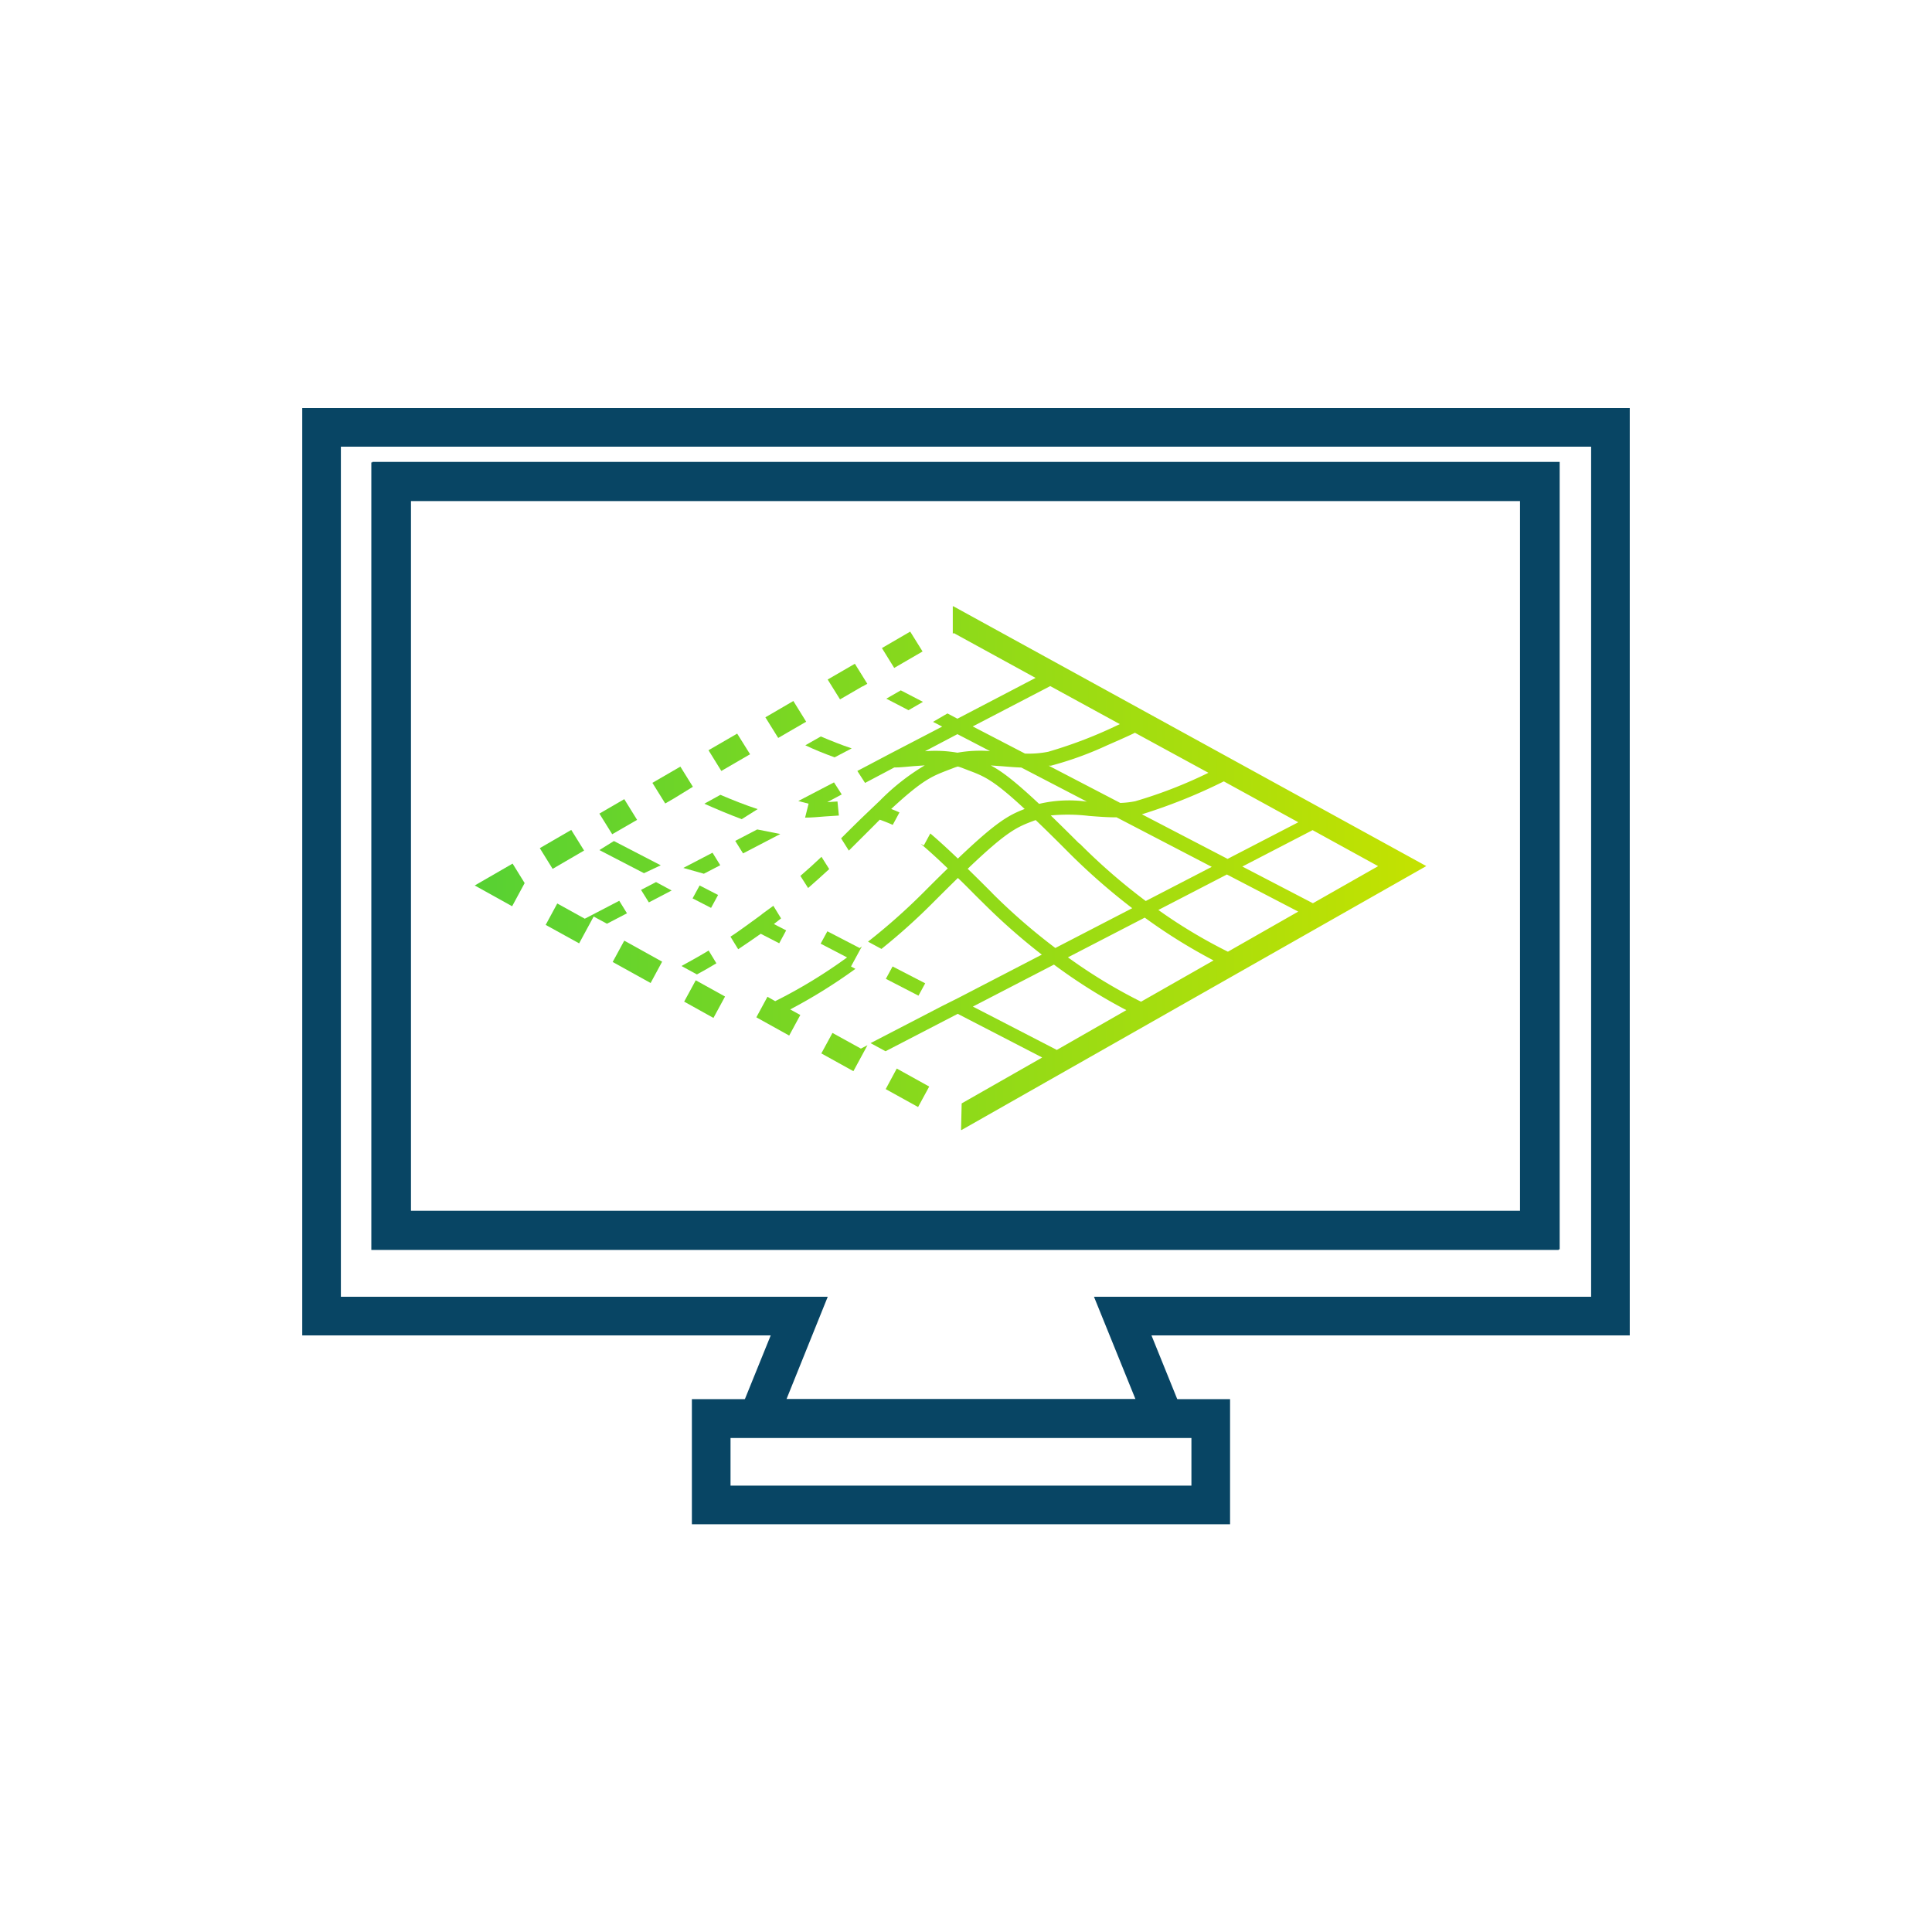 <?xml version="1.0" encoding="UTF-8"?>
<svg xmlns="http://www.w3.org/2000/svg" xmlns:xlink="http://www.w3.org/1999/xlink" id="Layer_1" data-name="Layer 1" viewBox="0 0 250 250">
  <defs>
    <style>.cls-1{fill:url(#linear-gradient);}.cls-2{fill:url(#linear-gradient-2);}.cls-3{fill:url(#linear-gradient-3);}.cls-4{fill:url(#linear-gradient-4);}.cls-5{fill:url(#linear-gradient-5);}.cls-6{fill:url(#linear-gradient-6);}.cls-7{fill:url(#linear-gradient-7);}.cls-8{fill:url(#linear-gradient-8);}.cls-9{fill:url(#linear-gradient-9);}.cls-10{fill:url(#linear-gradient-10);}.cls-11{fill:url(#linear-gradient-11);}.cls-12{fill:url(#linear-gradient-12);}.cls-13{fill:url(#linear-gradient-13);}.cls-14{fill:url(#linear-gradient-14);}.cls-15{fill:url(#linear-gradient-15);}.cls-16{fill:url(#linear-gradient-16);}.cls-17{fill:url(#linear-gradient-17);}.cls-18{fill:#084564;}.cls-19{fill:url(#linear-gradient-18);}.cls-20{fill:url(#linear-gradient-19);}.cls-21{fill:url(#linear-gradient-20);}.cls-22{fill:url(#linear-gradient-21);}.cls-23{fill:url(#linear-gradient-22);}.cls-24{fill:url(#linear-gradient-23);}.cls-25{fill:url(#linear-gradient-24);}.cls-26{fill:url(#linear-gradient-25);}.cls-27{fill:url(#linear-gradient-26);}.cls-28{fill:url(#linear-gradient-27);}.cls-29{fill:url(#linear-gradient-28);}</style>
    <linearGradient id="linear-gradient" x1="61.32" y1="120.01" x2="186.86" y2="120.01" gradientUnits="userSpaceOnUse">
      <stop offset="0" stop-color="#57d133"></stop>
      <stop offset="1" stop-color="#c4e200"></stop>
    </linearGradient>
    <linearGradient id="linear-gradient-2" x1="61.32" y1="116.03" x2="186.86" y2="116.03" xlink:href="#linear-gradient"></linearGradient>
    <linearGradient id="linear-gradient-3" x1="61.32" y1="115.46" x2="186.86" y2="115.46" xlink:href="#linear-gradient"></linearGradient>
    <linearGradient id="linear-gradient-4" x1="61.32" y1="110.91" x2="186.86" y2="110.91" xlink:href="#linear-gradient"></linearGradient>
    <linearGradient id="linear-gradient-5" x1="61.32" y1="108.88" x2="186.86" y2="108.88" xlink:href="#linear-gradient"></linearGradient>
    <linearGradient id="linear-gradient-6" x1="61.32" y1="111.7" x2="186.86" y2="111.7" xlink:href="#linear-gradient"></linearGradient>
    <linearGradient id="linear-gradient-7" x1="61.32" y1="104.42" x2="186.86" y2="104.42" xlink:href="#linear-gradient"></linearGradient>
    <linearGradient id="linear-gradient-8" x1="61.43" y1="119.32" x2="186.98" y2="119.32" xlink:href="#linear-gradient"></linearGradient>
    <linearGradient id="linear-gradient-9" x1="61.43" y1="124.46" x2="186.98" y2="124.46" xlink:href="#linear-gradient"></linearGradient>
    <linearGradient id="linear-gradient-10" x1="61.43" y1="114.51" x2="186.98" y2="114.51" xlink:href="#linear-gradient"></linearGradient>
    <linearGradient id="linear-gradient-11" x1="61.32" y1="109.91" x2="186.86" y2="109.91" xlink:href="#linear-gradient"></linearGradient>
    <linearGradient id="linear-gradient-12" x1="61.43" y1="129.28" x2="186.98" y2="129.28" xlink:href="#linear-gradient"></linearGradient>
    <linearGradient id="linear-gradient-13" x1="61.32" y1="93.1" x2="186.86" y2="93.1" xlink:href="#linear-gradient"></linearGradient>
    <linearGradient id="linear-gradient-14" x1="61.32" y1="101.58" x2="186.86" y2="101.58" xlink:href="#linear-gradient"></linearGradient>
    <linearGradient id="linear-gradient-15" x1="61.32" y1="97.34" x2="186.86" y2="97.34" xlink:href="#linear-gradient"></linearGradient>
    <linearGradient id="linear-gradient-16" x1="61.32" y1="105.68" x2="186.86" y2="105.68" xlink:href="#linear-gradient"></linearGradient>
    <linearGradient id="linear-gradient-17" x1="61.32" y1="124.5" x2="186.86" y2="124.5" xlink:href="#linear-gradient"></linearGradient>
    <linearGradient id="linear-gradient-18" x1="64.03" y1="136.13" x2="184.56" y2="136.13" xlink:href="#linear-gradient"></linearGradient>
    <linearGradient id="linear-gradient-19" x1="63.91" y1="96.67" x2="184.45" y2="96.67" xlink:href="#linear-gradient"></linearGradient>
    <linearGradient id="linear-gradient-20" x1="64.03" y1="112.4" x2="184.56" y2="112.4" xlink:href="#linear-gradient"></linearGradient>
    <linearGradient id="linear-gradient-21" x1="63.91" y1="103.58" x2="184.45" y2="103.58" xlink:href="#linear-gradient"></linearGradient>
    <linearGradient id="linear-gradient-22" x1="63.91" y1="84.08" x2="184.45" y2="84.08" xlink:href="#linear-gradient"></linearGradient>
    <linearGradient id="linear-gradient-23" x1="63.91" y1="90.61" x2="184.45" y2="90.61" xlink:href="#linear-gradient"></linearGradient>
    <linearGradient id="linear-gradient-24" x1="64.03" y1="127.25" x2="184.56" y2="127.25" xlink:href="#linear-gradient"></linearGradient>
    <linearGradient id="linear-gradient-25" x1="63.91" y1="126.95" x2="184.45" y2="126.95" xlink:href="#linear-gradient"></linearGradient>
    <linearGradient id="linear-gradient-26" x1="64.03" y1="140.76" x2="184.56" y2="140.76" xlink:href="#linear-gradient"></linearGradient>
    <linearGradient id="linear-gradient-27" x1="63.91" y1="88.19" x2="184.45" y2="88.19" xlink:href="#linear-gradient"></linearGradient>
    <linearGradient id="linear-gradient-28" x1="63.91" y1="112.89" x2="184.45" y2="112.89" xlink:href="#linear-gradient"></linearGradient>
  </defs>
  <path class="cls-1" d="M98.57,118.32l-.33.25h0l-1.72,1.25c-.7.49-1.37,1-2,1.38l1,1.63c.92-.61,1.9-1.28,2.92-2l2.39,1.23.9-1.67-1.59-.82.93-.73-1-1.63-1.37,1h0Z"></path>
  <polygon class="cls-2" points="92.01 117.48 92.92 115.81 90.53 114.58 89.62 116.25 92.01 117.48"></polygon>
  <polygon class="cls-3" points="82.95 115.15 83.96 116.77 86.91 115.23 84.89 114.14 82.95 115.15"></polygon>
  <polygon class="cls-4" points="85.5 111.97 79.44 108.83 77.56 110 83.33 112.99 85.5 111.97"></polygon>
  <polygon class="cls-5" points="95.14 108.81 96.15 110.43 100.97 107.92 97.98 107.33 95.14 108.81"></polygon>
  <polygon class="cls-6" points="88.42 112.31 91.08 113.06 93.2 111.96 92.2 110.34 88.42 112.31"></polygon>
  <path class="cls-7" d="M93.22,102.85,91.14,104c1.45.65,3.18,1.38,4.84,2l2.06-1.3C96.51,104.2,94.79,103.52,93.22,102.85Z"></path>
  <polygon class="cls-8" points="78.54 119.53 81.13 118.18 80.13 116.56 75.67 118.88 72.11 116.91 70.61 119.68 74.94 122.07 76.82 118.6 78.54 119.53"></polygon>
  <polygon class="cls-9" points="80.78 121.72 79.28 124.48 84.19 127.2 85.68 124.44 80.78 121.72"></polygon>
  <polygon class="cls-10" points="66.33 111.75 61.43 114.58 66.27 117.27 67.89 114.27 66.33 111.75"></polygon>
  <polygon class="cls-11" points="75.58 110.06 73.92 107.39 69.85 109.75 71.51 112.43 75.58 110.06"></polygon>
  <polygon class="cls-12" points="90.03 126.85 88.53 129.61 92.32 131.72 93.82 128.95 90.03 126.85"></polygon>
  <polygon class="cls-13" points="101.92 94.78 101.92 94.78 104.32 93.39 102.66 90.71 99.04 92.82 100.7 95.49 101.92 94.78"></polygon>
  <polygon class="cls-14" points="87.22 103.31 87.22 103.31 89.66 101.81 88.04 99.2 84.42 101.3 86.08 103.97 87.22 103.31"></polygon>
  <polygon class="cls-15" points="97.06 97.6 95.39 94.93 91.68 97.08 93.34 99.76 97.06 97.6"></polygon>
  <polygon class="cls-16" points="82.44 106.09 80.78 103.41 77.56 105.28 79.22 107.95 82.44 106.09"></polygon>
  <path class="cls-17" d="M91.7,123c-1.43.86-2.63,1.51-3.52,2l2,1.09c.73-.39,1.58-.87,2.52-1.44Z"></path>
  <path class="cls-18" d="M154.36,186.05h-60l5.37-13.25H39.11v-120H210.89v120H149Zm-52.59-5h45.16l-5.37-13.25h64.33v-110H44.11v110h63Z"></path>
  <path class="cls-18" d="M201.82,161.67H48.18V59.77H201.82Zm-148.64-5H196.82V64.77H53.18Z"></path>
  <path class="cls-18" d="M159.17,197.24H89.53V181.05h69.64Zm-64.64-5h59.64v-6.19H94.53Z"></path>
  <path class="cls-18" d="M201.69,161.74H48.05V59.84H201.69Zm-148.64-5H196.69V64.84H53.05Z"></path>
  <polygon class="cls-19" points="111.4 135.69 107.72 133.66 106.28 136.31 110.43 138.61 112.25 135.25 111.4 135.69"></polygon>
  <path class="cls-20" d="M108,98l2.21-1.16c-1.29-.42-2.71-1-4-1.54l-2,1.14C105.38,97,106.7,97.53,108,98Z"></path>
  <path class="cls-21" d="M184.56,112.07l-61.2-33.62-.07,0V82l.13-.08L134,87.72,123.89,93l-1.29-.68-1.87,1.09,1.19.61-6.75,3.51h0l-3.05,1.61h0l-1.18.62,1,1.55,3.78-2c.83,0,1.66-.1,2.49-.17l1.45-.1a28.84,28.84,0,0,0-5.79,4.55l-2.18,2.08c-.86.83-1.8,1.76-2.85,2.81l1,1.59c1.57-1.57,2.9-2.88,4-4l.18.06c.53.2,1,.38,1.5.61l.87-1.61c-.36-.17-.71-.31-1.07-.45,4.06-3.76,5.27-4.22,7.27-5l.84-.32a4.51,4.51,0,0,1,.52-.17,4.68,4.68,0,0,1,.53.17l.83.32c2,.75,3.21,1.21,7.28,5-2.07.8-3.65,1.66-8.64,6.42-1.45-1.38-2.6-2.43-3.57-3.25l-.84,1.55-.42-.23c.94.79,2.07,1.81,3.52,3.2q-1.42,1.38-3.19,3.16a79.31,79.31,0,0,1-7.13,6.32l1.74.94a78.84,78.84,0,0,0,6.68-6c1.2-1.2,2.26-2.25,3.21-3.18,1,.93,2,2,3.22,3.18a80.34,80.34,0,0,0,7.64,6.74l-10.86,5.63h0l-2,1h0l-9.3,4.82,1.94,1.05,9.34-4.84,10.93,5.65-10.42,5.94-.08,3.44.07,0Zm-36.91,17.55a67.16,67.16,0,0,1-9.46-5.74l9.94-5.14a71.39,71.39,0,0,0,8.9,5.54Zm-8-20.47c-1.4-1.4-2.61-2.59-3.68-3.63a22.87,22.87,0,0,1,4.94.06c1.18.09,2.39.19,3.57.18l12.32,6.41-8.54,4.42A77.6,77.6,0,0,1,139.7,109.15Zm19.24,14a66.59,66.59,0,0,1-9-5.4l8.87-4.59,9.23,4.8Zm19.44-11.07-8.44,4.8-9.13-4.75,9.09-4.71ZM168,106.4l-9.15,4.74-11.09-5.77a70.48,70.48,0,0,0,10.6-4.26ZM156.37,100a59.08,59.08,0,0,1-9.48,3.68,11.61,11.61,0,0,1-1.93.22l-9.26-4.82.29,0a44.33,44.33,0,0,0,7.26-2.63c1.85-.81,2.95-1.3,3.61-1.63ZM135.9,88.78l9,4.92a58.21,58.21,0,0,1-9.27,3.58,12.88,12.88,0,0,1-3,.23L125.87,94Zm-12,8.62a16.67,16.67,0,0,0-4.21-.19L123.89,95l4.22,2.19A16.75,16.75,0,0,0,123.89,97.4Zm4.32,1.65,1.45.1c.82.07,1.66.14,2.49.17l8.48,4.41a16.82,16.82,0,0,0-6.18.29C131.31,101.07,129.63,99.8,128.21,99.05Zm.19,16.53q-1.77-1.78-3.19-3.16c5.17-4.94,6.41-5.41,8.62-6.24l.18-.06c1.23,1.17,2.67,2.59,4.39,4.32a82.49,82.49,0,0,0,8.1,7.08l-9.95,5.15A78.17,78.17,0,0,1,128.4,115.58Zm-2.52,14.67,10.49-5.43a70.46,70.46,0,0,0,9.37,5.89l-9,5.15Z"></path>
  <path class="cls-22" d="M104.63,104l-.45,1.8c.85,0,1.7-.08,2.54-.15l1.83-.12-.18-1.82-1.32.09,1.87-1-1-1.56-4.62,2.41Z"></path>
  <polygon class="cls-23" points="119.38 84.3 117.78 81.73 114.12 83.86 115.71 86.43 119.38 84.3"></polygon>
  <polygon class="cls-24" points="117.56 91.9 119.43 90.82 116.56 89.33 114.69 90.41 117.56 91.9"></polygon>
  <path class="cls-25" d="M102.25,130.62a69.26,69.26,0,0,0,8.44-5.25l-.57-.31,1.41-2.6-.28.22-4.19-2.17-.87,1.6,3.42,1.78a65.35,65.35,0,0,1-9.3,5.66l-1-.57-1.44,2.66,4.25,2.36,1.44-2.66Z"></path>
  <polygon class="cls-26" points="119.72 127.24 115.5 125.06 114.63 126.66 118.85 128.84 119.72 127.24"></polygon>
  <polygon class="cls-27" points="116.04 138.27 114.61 140.93 118.8 143.25 120.24 140.6 116.04 138.27"></polygon>
  <polygon class="cls-28" points="111.61 88.81 111.64 88.82 112.23 88.48 110.62 85.89 107.1 87.93 108.7 90.5 111.61 88.81"></polygon>
  <path class="cls-29" d="M107.3,112.46l-1-1.59c-.92.87-1.83,1.7-2.73,2.47l1,1.57C105.45,114.14,106.37,113.32,107.3,112.46Z"></path>
</svg>
